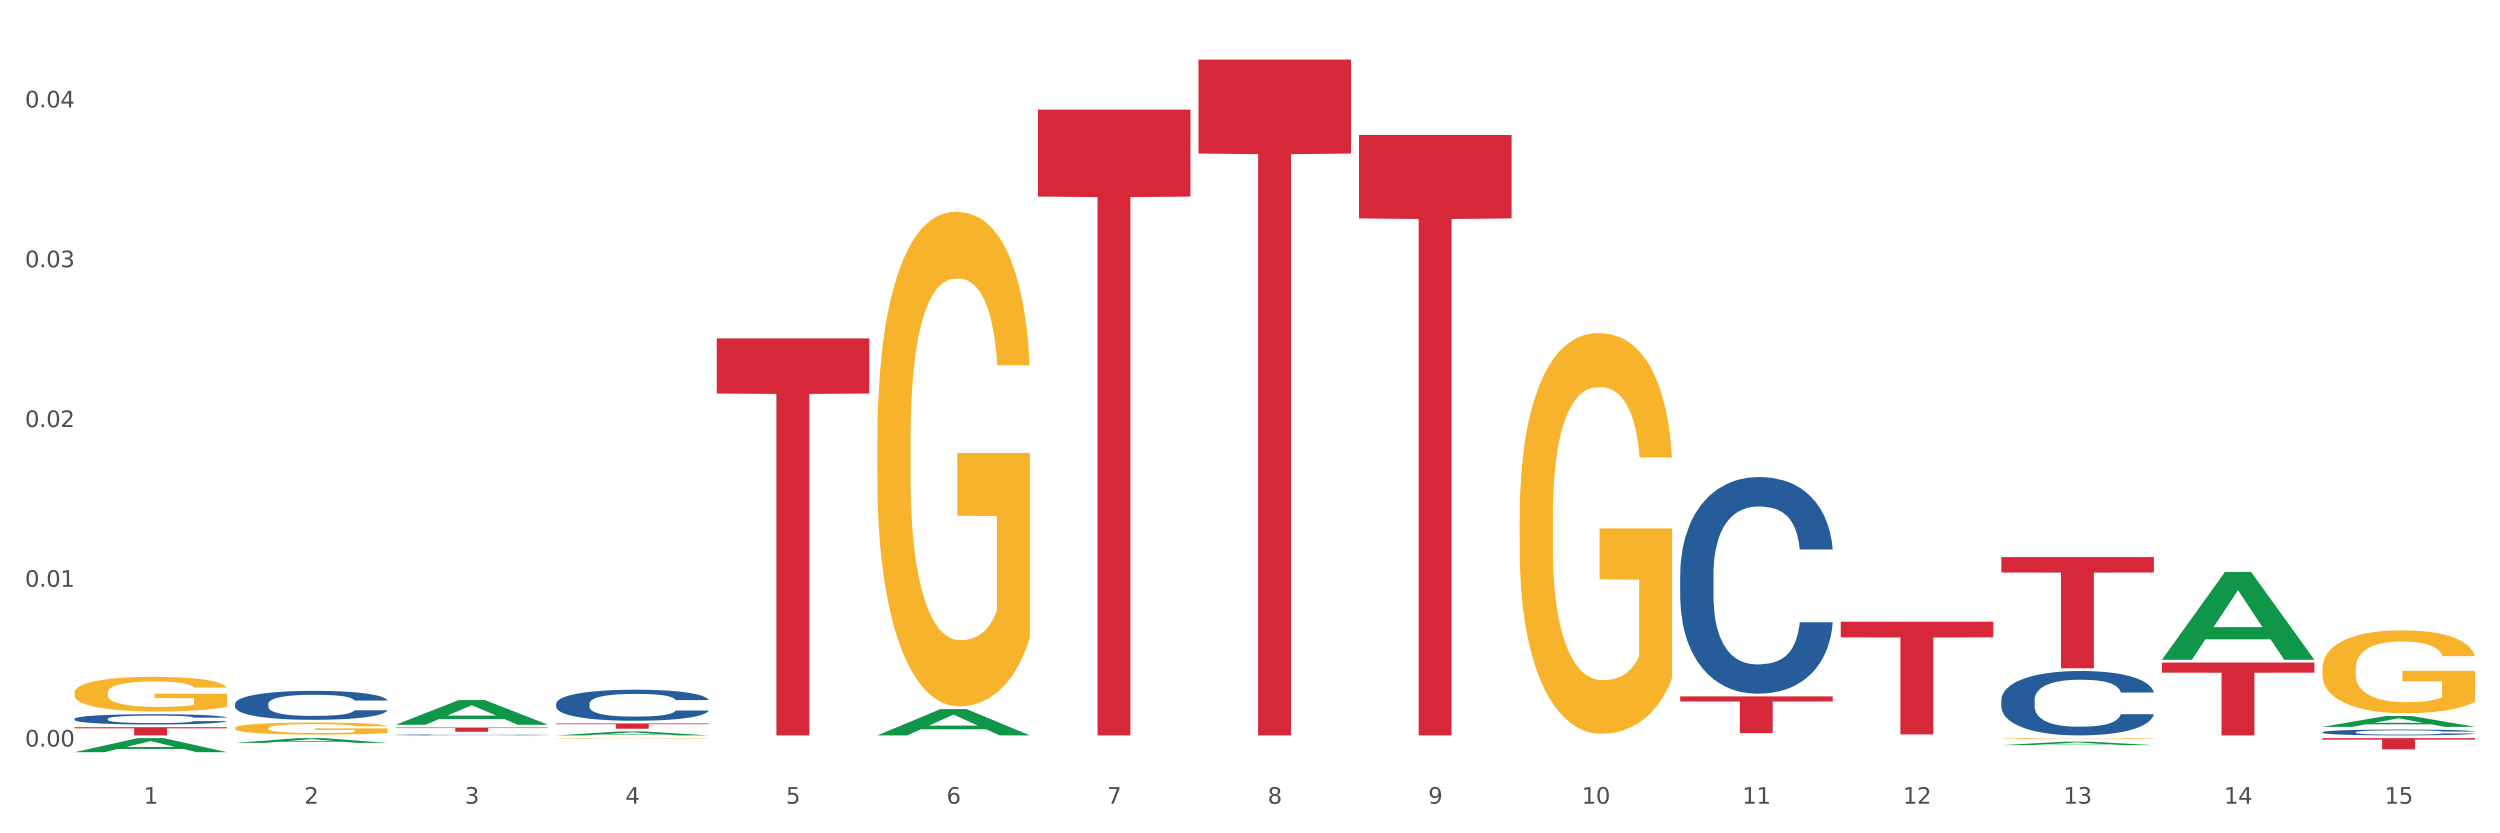 <?xml version="1.0" encoding="utf-8" standalone="no"?>
<!DOCTYPE svg PUBLIC "-//W3C//DTD SVG 1.1//EN"
  "http://www.w3.org/Graphics/SVG/1.1/DTD/svg11.dtd">
<svg xmlns:xlink="http://www.w3.org/1999/xlink" width="1080pt" height="360pt" viewBox="0 0 1080 360" xmlns="http://www.w3.org/2000/svg" version="1.1">
 <rect x="0" y="0" width="1080" height="360" fill="#333333" stroke="none"/>
 <defs>
  <style type="text/css">*{stroke-linejoin: round; stroke-linecap: butt}</style>
 </defs>
 <g id="figure_1">
  <g id="patch_1">
   <path d="M 0 360 
L 1080 360 
L 1080 0 
L 0 0 
z
" style="fill: #ffffff; stroke: #ffffff; stroke-linejoin: miter"/>
  </g>
  <g id="axes_1">
   <g id="matplotlib.axis_1">
    <g id="xtick_1">
     <g id="text_1">
      <!-- 1 -->
      <g style="fill: #4d4d4d" transform="translate(62.07 347.204) scale(0.096 -0.096)">
       <defs>
        <path id="DejaVuSans-31" d="M 794 531 
L 1825 531 
L 1825 4091 
L 703 3866 
L 703 4441 
L 1819 4666 
L 2450 4666 
L 2450 531 
L 3481 531 
L 3481 0 
L 794 0 
L 794 531 
z
" transform="scale(0.016)"/>
       </defs>
       <use xlink:href="#DejaVuSans-31"/>
      </g>
     </g>
    </g>
    <g id="xtick_2">
     <g id="text_2">
      <!-- 2 -->
      <g style="fill: #4d4d4d" transform="translate(131.436 347.204) scale(0.096 -0.096)">
       <defs>
        <path id="DejaVuSans-32" d="M 1228 531 
L 3431 531 
L 3431 0 
L 469 0 
L 469 531 
Q 828 903 1448 1529 
Q 2069 2156 2228 2338 
Q 2531 2678 2651 2914 
Q 2772 3150 2772 3378 
Q 2772 3750 2511 3984 
Q 2250 4219 1831 4219 
Q 1534 4219 1204 4116 
Q 875 4013 500 3803 
L 500 4441 
Q 881 4594 1212 4672 
Q 1544 4750 1819 4750 
Q 2544 4750 2975 4387 
Q 3406 4025 3406 3419 
Q 3406 3131 3298 2873 
Q 3191 2616 2906 2266 
Q 2828 2175 2409 1742 
Q 1991 1309 1228 531 
z
" transform="scale(0.016)"/>
       </defs>
       <use xlink:href="#DejaVuSans-32"/>
      </g>
     </g>
    </g>
    <g id="xtick_3">
     <g id="text_3">
      <!-- 3 -->
      <g style="fill: #4d4d4d" transform="translate(200.802 347.204) scale(0.096 -0.096)">
       <defs>
        <path id="DejaVuSans-33" d="M 2597 2516 
Q 3050 2419 3304 2112 
Q 3559 1806 3559 1356 
Q 3559 666 3084 287 
Q 2609 -91 1734 -91 
Q 1441 -91 1130 -33 
Q 819 25 488 141 
L 488 750 
Q 750 597 1062 519 
Q 1375 441 1716 441 
Q 2309 441 2620 675 
Q 2931 909 2931 1356 
Q 2931 1769 2642 2001 
Q 2353 2234 1838 2234 
L 1294 2234 
L 1294 2753 
L 1863 2753 
Q 2328 2753 2575 2939 
Q 2822 3125 2822 3475 
Q 2822 3834 2567 4026 
Q 2313 4219 1838 4219 
Q 1578 4219 1281 4162 
Q 984 4106 628 3988 
L 628 4550 
Q 988 4650 1302 4700 
Q 1616 4750 1894 4750 
Q 2613 4750 3031 4423 
Q 3450 4097 3450 3541 
Q 3450 3153 3228 2886 
Q 3006 2619 2597 2516 
z
" transform="scale(0.016)"/>
       </defs>
       <use xlink:href="#DejaVuSans-33"/>
      </g>
     </g>
    </g>
    <g id="xtick_4">
     <g id="text_4">
      <!-- 4 -->
      <g style="fill: #4d4d4d" transform="translate(270.169 347.204) scale(0.096 -0.096)">
       <defs>
        <path id="DejaVuSans-34" d="M 2419 4116 
L 825 1625 
L 2419 1625 
L 2419 4116 
z
M 2253 4666 
L 3047 4666 
L 3047 1625 
L 3713 1625 
L 3713 1100 
L 3047 1100 
L 3047 0 
L 2419 0 
L 2419 1100 
L 313 1100 
L 313 1709 
L 2253 4666 
z
" transform="scale(0.016)"/>
       </defs>
       <use xlink:href="#DejaVuSans-34"/>
      </g>
     </g>
    </g>
    <g id="xtick_5">
     <g id="text_5">
      <!-- 5 -->
      <g style="fill: #4d4d4d" transform="translate(339.535 347.204) scale(0.096 -0.096)">
       <defs>
        <path id="DejaVuSans-35" d="M 691 4666 
L 3169 4666 
L 3169 4134 
L 1269 4134 
L 1269 2991 
Q 1406 3038 1543 3061 
Q 1681 3084 1819 3084 
Q 2600 3084 3056 2656 
Q 3513 2228 3513 1497 
Q 3513 744 3044 326 
Q 2575 -91 1722 -91 
Q 1428 -91 1123 -41 
Q 819 9 494 109 
L 494 744 
Q 775 591 1075 516 
Q 1375 441 1709 441 
Q 2250 441 2565 725 
Q 2881 1009 2881 1497 
Q 2881 1984 2565 2268 
Q 2250 2553 1709 2553 
Q 1456 2553 1204 2497 
Q 953 2441 691 2322 
L 691 4666 
z
" transform="scale(0.016)"/>
       </defs>
       <use xlink:href="#DejaVuSans-35"/>
      </g>
     </g>
    </g>
    <g id="xtick_6">
     <g id="text_6">
      <!-- 6 -->
      <g style="fill: #4d4d4d" transform="translate(408.901 347.204) scale(0.096 -0.096)">
       <defs>
        <path id="DejaVuSans-36" d="M 2113 2584 
Q 1688 2584 1439 2293 
Q 1191 2003 1191 1497 
Q 1191 994 1439 701 
Q 1688 409 2113 409 
Q 2538 409 2786 701 
Q 3034 994 3034 1497 
Q 3034 2003 2786 2293 
Q 2538 2584 2113 2584 
z
M 3366 4563 
L 3366 3988 
Q 3128 4100 2886 4159 
Q 2644 4219 2406 4219 
Q 1781 4219 1451 3797 
Q 1122 3375 1075 2522 
Q 1259 2794 1537 2939 
Q 1816 3084 2150 3084 
Q 2853 3084 3261 2657 
Q 3669 2231 3669 1497 
Q 3669 778 3244 343 
Q 2819 -91 2113 -91 
Q 1303 -91 875 529 
Q 447 1150 447 2328 
Q 447 3434 972 4092 
Q 1497 4750 2381 4750 
Q 2619 4750 2861 4703 
Q 3103 4656 3366 4563 
z
" transform="scale(0.016)"/>
       </defs>
       <use xlink:href="#DejaVuSans-36"/>
      </g>
     </g>
    </g>
    <g id="xtick_7">
     <g id="text_7">
      <!-- 7 -->
      <g style="fill: #4d4d4d" transform="translate(478.267 347.204) scale(0.096 -0.096)">
       <defs>
        <path id="DejaVuSans-37" d="M 525 4666 
L 3525 4666 
L 3525 4397 
L 1831 0 
L 1172 0 
L 2766 4134 
L 525 4134 
L 525 4666 
z
" transform="scale(0.016)"/>
       </defs>
       <use xlink:href="#DejaVuSans-37"/>
      </g>
     </g>
    </g>
    <g id="xtick_8">
     <g id="text_8">
      <!-- 8 -->
      <g style="fill: #4d4d4d" transform="translate(547.634 347.204) scale(0.096 -0.096)">
       <defs>
        <path id="DejaVuSans-38" d="M 2034 2216 
Q 1584 2216 1326 1975 
Q 1069 1734 1069 1313 
Q 1069 891 1326 650 
Q 1584 409 2034 409 
Q 2484 409 2743 651 
Q 3003 894 3003 1313 
Q 3003 1734 2745 1975 
Q 2488 2216 2034 2216 
z
M 1403 2484 
Q 997 2584 770 2862 
Q 544 3141 544 3541 
Q 544 4100 942 4425 
Q 1341 4750 2034 4750 
Q 2731 4750 3128 4425 
Q 3525 4100 3525 3541 
Q 3525 3141 3298 2862 
Q 3072 2584 2669 2484 
Q 3125 2378 3379 2068 
Q 3634 1759 3634 1313 
Q 3634 634 3220 271 
Q 2806 -91 2034 -91 
Q 1263 -91 848 271 
Q 434 634 434 1313 
Q 434 1759 690 2068 
Q 947 2378 1403 2484 
z
M 1172 3481 
Q 1172 3119 1398 2916 
Q 1625 2713 2034 2713 
Q 2441 2713 2670 2916 
Q 2900 3119 2900 3481 
Q 2900 3844 2670 4047 
Q 2441 4250 2034 4250 
Q 1625 4250 1398 4047 
Q 1172 3844 1172 3481 
z
" transform="scale(0.016)"/>
       </defs>
       <use xlink:href="#DejaVuSans-38"/>
      </g>
     </g>
    </g>
    <g id="xtick_9">
     <g id="text_9">
      <!-- 9 -->
      <g style="fill: #4d4d4d" transform="translate(617 347.204) scale(0.096 -0.096)">
       <defs>
        <path id="DejaVuSans-39" d="M 703 97 
L 703 672 
Q 941 559 1184 500 
Q 1428 441 1663 441 
Q 2288 441 2617 861 
Q 2947 1281 2994 2138 
Q 2813 1869 2534 1725 
Q 2256 1581 1919 1581 
Q 1219 1581 811 2004 
Q 403 2428 403 3163 
Q 403 3881 828 4315 
Q 1253 4750 1959 4750 
Q 2769 4750 3195 4129 
Q 3622 3509 3622 2328 
Q 3622 1225 3098 567 
Q 2575 -91 1691 -91 
Q 1453 -91 1209 -44 
Q 966 3 703 97 
z
M 1959 2075 
Q 2384 2075 2632 2365 
Q 2881 2656 2881 3163 
Q 2881 3666 2632 3958 
Q 2384 4250 1959 4250 
Q 1534 4250 1286 3958 
Q 1038 3666 1038 3163 
Q 1038 2656 1286 2365 
Q 1534 2075 1959 2075 
z
" transform="scale(0.016)"/>
       </defs>
       <use xlink:href="#DejaVuSans-39"/>
      </g>
     </g>
    </g>
    <g id="xtick_10">
     <g id="text_10">
      <!-- 10 -->
      <g style="fill: #4d4d4d" transform="translate(683.312 347.204) scale(0.096 -0.096)">
       <defs>
        <path id="DejaVuSans-30" d="M 2034 4250 
Q 1547 4250 1301 3770 
Q 1056 3291 1056 2328 
Q 1056 1369 1301 889 
Q 1547 409 2034 409 
Q 2525 409 2770 889 
Q 3016 1369 3016 2328 
Q 3016 3291 2770 3770 
Q 2525 4250 2034 4250 
z
M 2034 4750 
Q 2819 4750 3233 4129 
Q 3647 3509 3647 2328 
Q 3647 1150 3233 529 
Q 2819 -91 2034 -91 
Q 1250 -91 836 529 
Q 422 1150 422 2328 
Q 422 3509 836 4129 
Q 1250 4750 2034 4750 
z
" transform="scale(0.016)"/>
       </defs>
       <use xlink:href="#DejaVuSans-31"/>
       <use xlink:href="#DejaVuSans-30" transform="translate(63.623 0)"/>
      </g>
     </g>
    </g>
    <g id="xtick_11">
     <g id="text_11">
      <!-- 11 -->
      <g style="fill: #4d4d4d" transform="translate(752.678 347.204) scale(0.096 -0.096)">
       <use xlink:href="#DejaVuSans-31"/>
       <use xlink:href="#DejaVuSans-31" transform="translate(63.623 0)"/>
      </g>
     </g>
    </g>
    <g id="xtick_12">
     <g id="text_12">
      <!-- 12 -->
      <g style="fill: #4d4d4d" transform="translate(822.044 347.204) scale(0.096 -0.096)">
       <use xlink:href="#DejaVuSans-31"/>
       <use xlink:href="#DejaVuSans-32" transform="translate(63.623 0)"/>
      </g>
     </g>
    </g>
    <g id="xtick_13">
     <g id="text_13">
      <!-- 13 -->
      <g style="fill: #4d4d4d" transform="translate(891.411 347.204) scale(0.096 -0.096)">
       <use xlink:href="#DejaVuSans-31"/>
       <use xlink:href="#DejaVuSans-33" transform="translate(63.623 0)"/>
      </g>
     </g>
    </g>
    <g id="xtick_14">
     <g id="text_14">
      <!-- 14 -->
      <g style="fill: #4d4d4d" transform="translate(960.777 347.204) scale(0.096 -0.096)">
       <use xlink:href="#DejaVuSans-31"/>
       <use xlink:href="#DejaVuSans-34" transform="translate(63.623 0)"/>
      </g>
     </g>
    </g>
    <g id="xtick_15">
     <g id="text_15">
      <!-- 15 -->
      <g style="fill: #4d4d4d" transform="translate(1030.143 347.204) scale(0.096 -0.096)">
       <use xlink:href="#DejaVuSans-31"/>
       <use xlink:href="#DejaVuSans-35" transform="translate(63.623 0)"/>
      </g>
     </g>
    </g>
    <g id="xtick_16"/>
    <g id="xtick_17"/>
    <g id="xtick_18"/>
    <g id="xtick_19"/>
    <g id="xtick_20"/>
    <g id="xtick_21"/>
    <g id="xtick_22"/>
    <g id="xtick_23"/>
    <g id="xtick_24"/>
    <g id="xtick_25"/>
    <g id="xtick_26"/>
    <g id="xtick_27"/>
    <g id="xtick_28"/>
    <g id="xtick_29"/>
   </g>
   <g id="matplotlib.axis_2">
    <g id="ytick_1">
     <g id="text_16">
      <!-- 0.00 -->
      <g style="fill: #4d4d4d" transform="translate(10.8 322.514) scale(0.096 -0.096)">
       <defs>
        <path id="DejaVuSans-2e" d="M 684 794 
L 1344 794 
L 1344 0 
L 684 0 
L 684 794 
z
" transform="scale(0.016)"/>
       </defs>
       <use xlink:href="#DejaVuSans-30"/>
       <use xlink:href="#DejaVuSans-2e" transform="translate(63.623 0)"/>
       <use xlink:href="#DejaVuSans-30" transform="translate(95.41 0)"/>
       <use xlink:href="#DejaVuSans-30" transform="translate(159.033 0)"/>
      </g>
     </g>
    </g>
    <g id="ytick_2">
     <g id="text_17">
      <!-- 0.01 -->
      <g style="fill: #4d4d4d" transform="translate(10.8 253.493) scale(0.096 -0.096)">
       <use xlink:href="#DejaVuSans-30"/>
       <use xlink:href="#DejaVuSans-2e" transform="translate(63.623 0)"/>
       <use xlink:href="#DejaVuSans-30" transform="translate(95.41 0)"/>
       <use xlink:href="#DejaVuSans-31" transform="translate(159.033 0)"/>
      </g>
     </g>
    </g>
    <g id="ytick_3">
     <g id="text_18">
      <!-- 0.02 -->
      <g style="fill: #4d4d4d" transform="translate(10.8 184.473) scale(0.096 -0.096)">
       <use xlink:href="#DejaVuSans-30"/>
       <use xlink:href="#DejaVuSans-2e" transform="translate(63.623 0)"/>
       <use xlink:href="#DejaVuSans-30" transform="translate(95.41 0)"/>
       <use xlink:href="#DejaVuSans-32" transform="translate(159.033 0)"/>
      </g>
     </g>
    </g>
    <g id="ytick_4">
     <g id="text_19">
      <!-- 0.03 -->
      <g style="fill: #4d4d4d" transform="translate(10.8 115.453) scale(0.096 -0.096)">
       <use xlink:href="#DejaVuSans-30"/>
       <use xlink:href="#DejaVuSans-2e" transform="translate(63.623 0)"/>
       <use xlink:href="#DejaVuSans-30" transform="translate(95.41 0)"/>
       <use xlink:href="#DejaVuSans-33" transform="translate(159.033 0)"/>
      </g>
     </g>
    </g>
    <g id="ytick_5">
     <g id="text_20">
      <!-- 0.04 -->
      <g style="fill: #4d4d4d" transform="translate(10.8 46.432) scale(0.096 -0.096)">
       <use xlink:href="#DejaVuSans-30"/>
       <use xlink:href="#DejaVuSans-2e" transform="translate(63.623 0)"/>
       <use xlink:href="#DejaVuSans-30" transform="translate(95.41 0)"/>
       <use xlink:href="#DejaVuSans-34" transform="translate(159.033 0)"/>
      </g>
     </g>
    </g>
    <g id="ytick_6"/>
    <g id="ytick_7"/>
    <g id="ytick_8"/>
    <g id="ytick_9"/>
   </g>
   <g id="PolyCollection_1">
    <path d="M 32.175 324.938 
L 32.243 324.932 
L 59.417 318.872 
L 70.695 318.867 
L 98.073 324.95 
L 85.029 324.95 
L 79.119 323.533 
L 51.061 323.533 
L 50.857 323.556 
L 45.151 324.95 
L 32.175 324.95 
L 32.175 324.938 
L 54.594 322.688 
L 75.586 322.682 
L 65.192 320.163 
L 65.056 320.152 
L 64.92 320.169 
L 54.526 322.682 
L 54.594 322.688 
L 32.175 324.938 
z
" clip-path="url(#p9551913b73)" style="fill: #109648"/>
    <path d="M 309.64 146.175 
L 375.538 146.175 
L 375.538 170.011 
L 349.616 170.172 
L 349.616 317.694 
L 335.406 317.694 
L 335.406 170.172 
L 309.64 170.011 
L 309.64 146.336 
L 309.64 146.175 
z
" clip-path="url(#p9551913b73)" style="fill: #d62839"/>
    <path d="M 240.274 312.545 
L 306.172 312.545 
L 306.172 312.862 
L 280.25 312.864 
L 280.25 314.826 
L 266.039 314.826 
L 266.039 312.864 
L 240.274 312.862 
L 240.274 312.547 
L 240.274 312.545 
z
" clip-path="url(#p9551913b73)" style="fill: #d62839"/>
    <path d="M 517.739 25.759 
L 583.636 25.759 
L 583.636 66.329 
L 557.715 66.603 
L 557.715 317.694 
L 543.504 317.694 
L 543.504 66.603 
L 517.739 66.329 
L 517.739 26.034 
L 517.739 25.759 
z
" clip-path="url(#p9551913b73)" style="fill: #d62839"/>
    <path d="M 587.105 58.314 
L 653.003 58.314 
L 653.003 94.357 
L 627.081 94.6 
L 627.081 317.678 
L 612.871 317.678 
L 612.871 94.6 
L 587.105 94.357 
L 587.105 58.557 
L 587.105 58.314 
z
" clip-path="url(#p9551913b73)" style="fill: #d62839"/>
    <path d="M 725.837 300.84 
L 791.735 300.84 
L 791.735 303.044 
L 765.813 303.059 
L 765.813 316.7 
L 751.603 316.7 
L 751.603 303.059 
L 725.837 303.044 
L 725.837 300.855 
L 725.837 300.84 
z
" clip-path="url(#p9551913b73)" style="fill: #d62839"/>
    <path d="M 1003.302 318.867 
L 1069.2 318.867 
L 1069.2 319.541 
L 1043.278 319.545 
L 1043.278 323.718 
L 1029.068 323.718 
L 1029.068 319.545 
L 1003.302 319.541 
L 1003.302 318.871 
L 1003.302 318.867 
z
" clip-path="url(#p9551913b73)" style="fill: #d62839"/>
    <path d="M 933.936 286.21 
L 999.834 286.21 
L 999.834 290.585 
L 973.912 290.615 
L 973.912 317.694 
L 959.702 317.694 
L 959.702 290.615 
L 933.936 290.585 
L 933.936 286.239 
L 933.936 286.21 
z
" clip-path="url(#p9551913b73)" style="fill: #d62839"/>
    <path d="M 864.57 240.64 
L 930.468 240.64 
L 930.468 247.318 
L 904.546 247.363 
L 904.546 288.693 
L 890.335 288.693 
L 890.335 247.363 
L 864.57 247.318 
L 864.57 240.685 
L 864.57 240.64 
z
" clip-path="url(#p9551913b73)" style="fill: #d62839"/>
    <path d="M 170.907 314.28 
L 236.805 314.28 
L 236.805 314.536 
L 210.883 314.538 
L 210.883 316.12 
L 196.673 316.12 
L 196.673 314.538 
L 170.907 314.536 
L 170.907 314.282 
L 170.907 314.28 
z
" clip-path="url(#p9551913b73)" style="fill: #d62839"/>
    <path d="M 448.372 47.342 
L 514.27 47.342 
L 514.27 84.912 
L 488.348 85.166 
L 488.348 317.694 
L 474.138 317.694 
L 474.138 85.166 
L 448.372 84.912 
L 448.372 47.596 
L 448.372 47.342 
z
" clip-path="url(#p9551913b73)" style="fill: #d62839"/>
    <path d="M 864.57 302.369 
L 864.648 302.344 
L 864.648 301.632 
L 864.881 300.666 
L 865.738 298.887 
L 866.829 297.54 
L 868.698 295.965 
L 869.711 295.304 
L 871.035 294.567 
L 873.761 293.372 
L 876.877 292.356 
L 879.058 291.797 
L 880.694 291.441 
L 884.355 290.806 
L 886.458 290.526 
L 888.639 290.297 
L 890.508 290.145 
L 893.624 289.967 
L 896.117 289.891 
L 898.999 289.865 
L 901.413 289.891 
L 904.607 289.992 
L 909.281 290.297 
L 911.072 290.475 
L 913.487 290.78 
L 915.979 291.187 
L 918.005 291.593 
L 920.341 292.178 
L 922.756 292.94 
L 925.093 293.906 
L 926.729 294.796 
L 928.053 295.736 
L 929.221 296.88 
L 930.078 298.125 
L 930.468 299.167 
L 916.213 299.167 
L 915.824 298.227 
L 915.045 297.21 
L 914.266 296.524 
L 913.409 295.965 
L 912.085 295.329 
L 910.916 294.923 
L 908.969 294.44 
L 907.177 294.135 
L 905.697 293.957 
L 903.906 293.804 
L 900.089 293.652 
L 897.363 293.652 
L 895.649 293.703 
L 893.546 293.83 
L 891.754 294.008 
L 889.651 294.313 
L 888.016 294.643 
L 886.38 295.075 
L 885.445 295.38 
L 884.043 295.939 
L 883.108 296.397 
L 881.862 297.185 
L 881.161 297.744 
L 879.915 299.192 
L 879.369 300.26 
L 879.136 300.997 
L 878.98 301.81 
L 878.98 305.775 
L 879.447 307.554 
L 879.837 308.316 
L 880.46 309.18 
L 881.628 310.299 
L 883.342 311.391 
L 885.134 312.179 
L 886.614 312.662 
L 888.016 313.018 
L 889.418 313.297 
L 891.131 313.552 
L 892.533 313.704 
L 894.637 313.857 
L 897.129 313.933 
L 899.076 313.933 
L 903.049 313.806 
L 904.841 313.679 
L 906.554 313.501 
L 908.424 313.221 
L 909.904 312.916 
L 910.76 312.688 
L 912.163 312.205 
L 913.253 311.696 
L 914.188 311.112 
L 914.811 310.604 
L 915.512 309.841 
L 916.057 308.977 
L 916.213 308.52 
L 930.468 308.52 
L 930.156 309.434 
L 929.611 310.324 
L 928.52 311.518 
L 927.663 312.205 
L 926.339 313.043 
L 924.937 313.755 
L 922.99 314.543 
L 921.198 315.127 
L 919.329 315.636 
L 917.304 316.093 
L 913.643 316.728 
L 912.318 316.906 
L 909.514 317.211 
L 907.333 317.389 
L 904.14 317.567 
L 900.868 317.669 
L 897.441 317.694 
L 894.403 317.643 
L 891.053 317.491 
L 888.95 317.338 
L 886.614 317.11 
L 883.887 316.754 
L 881.317 316.322 
L 878.902 315.814 
L 876.643 315.229 
L 874.54 314.568 
L 871.814 313.475 
L 869.789 312.408 
L 868.309 311.417 
L 867.296 310.578 
L 866.283 309.511 
L 865.738 308.774 
L 864.881 306.995 
L 864.57 305.343 
L 864.57 302.369 
z
" clip-path="url(#p9551913b73)" style="fill: #255c99"/>
    <path d="M 240.274 303.983 
L 240.352 303.971 
L 240.352 303.628 
L 240.585 303.162 
L 241.442 302.305 
L 242.533 301.655 
L 244.402 300.895 
L 245.415 300.577 
L 246.739 300.221 
L 249.465 299.645 
L 252.581 299.155 
L 254.762 298.886 
L 256.398 298.714 
L 260.059 298.408 
L 262.162 298.273 
L 264.343 298.163 
L 266.212 298.089 
L 269.328 298.003 
L 271.821 297.967 
L 274.703 297.954 
L 277.117 297.967 
L 280.311 298.016 
L 284.985 298.163 
L 286.776 298.248 
L 289.191 298.395 
L 291.683 298.592 
L 293.709 298.788 
L 296.045 299.069 
L 298.46 299.437 
L 300.797 299.903 
L 302.433 300.332 
L 303.757 300.785 
L 304.925 301.337 
L 305.782 301.937 
L 306.172 302.439 
L 291.917 302.439 
L 291.528 301.986 
L 290.749 301.496 
L 289.97 301.165 
L 289.113 300.895 
L 287.789 300.589 
L 286.62 300.393 
L 284.673 300.16 
L 282.881 300.013 
L 281.401 299.927 
L 279.61 299.854 
L 275.793 299.78 
L 273.067 299.78 
L 271.353 299.805 
L 269.25 299.866 
L 267.458 299.952 
L 265.355 300.099 
L 263.72 300.258 
L 262.084 300.466 
L 261.149 300.614 
L 259.747 300.883 
L 258.812 301.104 
L 257.566 301.484 
L 256.865 301.753 
L 255.619 302.452 
L 255.073 302.966 
L 254.84 303.322 
L 254.684 303.714 
L 254.684 305.626 
L 255.151 306.483 
L 255.541 306.851 
L 256.164 307.268 
L 257.332 307.807 
L 259.046 308.334 
L 260.838 308.714 
L 262.318 308.947 
L 263.72 309.118 
L 265.122 309.253 
L 266.835 309.375 
L 268.237 309.449 
L 270.341 309.522 
L 272.833 309.559 
L 274.78 309.559 
L 278.753 309.498 
L 280.545 309.437 
L 282.258 309.351 
L 284.128 309.216 
L 285.608 309.069 
L 286.465 308.959 
L 287.867 308.726 
L 288.957 308.481 
L 289.892 308.199 
L 290.515 307.954 
L 291.216 307.586 
L 291.761 307.17 
L 291.917 306.949 
L 306.172 306.949 
L 305.86 307.39 
L 305.315 307.819 
L 304.224 308.395 
L 303.367 308.726 
L 302.043 309.13 
L 300.641 309.473 
L 298.694 309.853 
L 296.902 310.135 
L 295.033 310.38 
L 293.008 310.601 
L 289.347 310.907 
L 288.022 310.993 
L 285.218 311.14 
L 283.037 311.226 
L 279.844 311.312 
L 276.572 311.361 
L 273.145 311.373 
L 270.107 311.348 
L 266.757 311.275 
L 264.654 311.201 
L 262.318 311.091 
L 259.591 310.919 
L 257.021 310.711 
L 254.606 310.466 
L 252.347 310.184 
L 250.244 309.866 
L 247.518 309.339 
L 245.493 308.824 
L 244.013 308.346 
L 243 307.942 
L 241.987 307.427 
L 241.442 307.072 
L 240.585 306.214 
L 240.274 305.417 
L 240.274 303.983 
z
" clip-path="url(#p9551913b73)" style="fill: #255c99"/>
    <path d="M 379.006 190.201 
L 379.084 190.006 
L 379.084 182.98 
L 379.24 176.93 
L 380.018 162.294 
L 381.185 150.194 
L 382.04 143.753 
L 382.896 138.484 
L 383.908 133.215 
L 385.152 127.75 
L 387.409 119.749 
L 388.809 115.651 
L 390.521 111.357 
L 393.633 105.112 
L 395.889 101.599 
L 398.223 98.672 
L 402.035 95.159 
L 404.525 93.598 
L 407.17 92.427 
L 410.36 91.646 
L 412.772 91.451 
L 418.062 92.036 
L 422.575 93.793 
L 424.753 95.159 
L 427.554 97.501 
L 429.032 99.062 
L 431.444 102.185 
L 433.934 106.283 
L 435.646 109.796 
L 438.213 116.431 
L 440.158 123.067 
L 441.948 131.263 
L 442.881 136.923 
L 443.581 142.192 
L 444.204 148.242 
L 444.826 157.805 
L 430.822 157.805 
L 430.277 150.974 
L 429.422 144.534 
L 428.177 138.289 
L 427.087 134.386 
L 425.22 129.507 
L 423.509 126.384 
L 421.719 124.042 
L 419.541 122.091 
L 417.829 121.115 
L 415.417 120.334 
L 410.671 120.53 
L 407.481 122.091 
L 405.303 124.042 
L 403.903 125.799 
L 402.658 127.75 
L 401.257 130.483 
L 399.624 134.581 
L 398.456 138.289 
L 397.289 142.973 
L 396.356 147.657 
L 395.5 153.121 
L 394.8 158.976 
L 394.255 165.026 
L 393.788 172.442 
L 393.399 184.737 
L 393.399 211.474 
L 393.555 217.524 
L 393.944 225.525 
L 394.411 231.575 
L 395.189 238.796 
L 395.889 243.675 
L 397.212 250.701 
L 398.69 256.555 
L 399.857 260.263 
L 401.024 263.386 
L 403.047 267.679 
L 405.303 271.192 
L 407.248 273.339 
L 409.893 275.291 
L 411.683 276.071 
L 413.239 276.462 
L 417.051 276.462 
L 419.774 275.876 
L 422.808 274.51 
L 425.142 272.753 
L 427.087 270.607 
L 429.266 267.094 
L 430.666 263.776 
L 430.666 222.988 
L 413.55 222.793 
L 413.55 195.666 
L 444.904 195.666 
L 444.904 275.291 
L 443.581 279.389 
L 442.103 283.097 
L 440.547 286.415 
L 438.213 290.513 
L 435.412 294.416 
L 432.923 297.148 
L 430.277 299.49 
L 427.165 301.637 
L 423.12 303.589 
L 420.63 304.369 
L 417.518 304.955 
L 413.861 305.15 
L 410.671 304.76 
L 407.559 303.784 
L 404.292 302.027 
L 401.102 299.49 
L 398.69 296.953 
L 396.278 293.831 
L 393.711 289.732 
L 391.688 285.829 
L 390.132 282.316 
L 388.42 277.828 
L 386.553 271.973 
L 385.152 266.704 
L 383.908 261.239 
L 382.585 254.213 
L 381.651 248.163 
L 380.718 240.552 
L 380.173 234.893 
L 379.551 226.11 
L 379.084 213.815 
L 379.006 190.201 
z
" clip-path="url(#p9551913b73)" style="fill: #f7b32b"/>
    <path d="M 240.274 318.999 
L 240.351 318.999 
L 240.351 318.99 
L 240.507 318.981 
L 241.285 318.962 
L 242.452 318.946 
L 243.308 318.937 
L 244.164 318.93 
L 245.175 318.923 
L 246.42 318.915 
L 248.676 318.905 
L 250.077 318.899 
L 251.788 318.893 
L 254.9 318.885 
L 257.157 318.88 
L 259.491 318.876 
L 263.303 318.872 
L 265.793 318.869 
L 268.438 318.868 
L 271.628 318.867 
L 274.04 318.867 
L 279.33 318.867 
L 283.843 318.87 
L 286.021 318.872 
L 288.822 318.875 
L 290.3 318.877 
L 292.712 318.881 
L 295.202 318.887 
L 296.913 318.891 
L 299.481 318.9 
L 301.426 318.909 
L 303.215 318.92 
L 304.149 318.928 
L 304.849 318.935 
L 305.471 318.943 
L 306.094 318.956 
L 292.089 318.956 
L 291.545 318.947 
L 290.689 318.938 
L 289.444 318.93 
L 288.355 318.924 
L 286.488 318.918 
L 284.776 318.914 
L 282.987 318.91 
L 280.808 318.908 
L 279.097 318.906 
L 276.685 318.905 
L 271.939 318.906 
L 268.749 318.908 
L 266.571 318.91 
L 265.17 318.913 
L 263.925 318.915 
L 262.525 318.919 
L 260.891 318.925 
L 259.724 318.93 
L 258.557 318.936 
L 257.623 318.942 
L 256.768 318.949 
L 256.067 318.957 
L 255.523 318.965 
L 255.056 318.975 
L 254.667 318.992 
L 254.667 319.028 
L 254.823 319.036 
L 255.212 319.047 
L 255.678 319.055 
L 256.456 319.065 
L 257.157 319.071 
L 258.479 319.081 
L 259.957 319.088 
L 261.124 319.093 
L 262.291 319.098 
L 264.314 319.103 
L 266.571 319.108 
L 268.516 319.111 
L 271.161 319.114 
L 272.95 319.115 
L 274.506 319.115 
L 278.319 319.115 
L 281.042 319.114 
L 284.076 319.113 
L 286.41 319.11 
L 288.355 319.107 
L 290.533 319.103 
L 291.934 319.098 
L 291.934 319.043 
L 274.818 319.043 
L 274.818 319.007 
L 306.172 319.007 
L 306.172 319.114 
L 304.849 319.119 
L 303.371 319.124 
L 301.815 319.129 
L 299.481 319.134 
L 296.68 319.139 
L 294.19 319.143 
L 291.545 319.146 
L 288.433 319.149 
L 284.387 319.152 
L 281.897 319.153 
L 278.785 319.153 
L 275.129 319.154 
L 271.939 319.153 
L 268.827 319.152 
L 265.559 319.15 
L 262.369 319.146 
L 259.957 319.143 
L 257.546 319.139 
L 254.978 319.133 
L 252.955 319.128 
L 251.399 319.123 
L 249.688 319.117 
L 247.82 319.109 
L 246.42 319.102 
L 245.175 319.095 
L 243.853 319.085 
L 242.919 319.077 
L 241.985 319.067 
L 241.441 319.059 
L 240.818 319.048 
L 240.351 319.031 
L 240.274 318.999 
z
" clip-path="url(#p9551913b73)" style="fill: #f7b32b"/>
    <path d="M 170.907 318.881 
L 170.985 318.881 
L 170.985 318.88 
L 171.141 318.879 
L 171.919 318.877 
L 173.086 318.875 
L 173.942 318.874 
L 174.798 318.874 
L 175.809 318.873 
L 177.054 318.872 
L 179.31 318.871 
L 180.71 318.87 
L 182.422 318.87 
L 185.534 318.869 
L 187.79 318.868 
L 190.124 318.868 
L 193.937 318.867 
L 196.426 318.867 
L 199.072 318.867 
L 202.261 318.867 
L 204.673 318.867 
L 209.964 318.867 
L 214.476 318.867 
L 216.655 318.867 
L 219.456 318.868 
L 220.934 318.868 
L 223.346 318.868 
L 225.835 318.869 
L 227.547 318.869 
L 230.114 318.87 
L 232.059 318.871 
L 233.849 318.872 
L 234.783 318.873 
L 235.483 318.874 
L 236.105 318.875 
L 236.728 318.876 
L 222.723 318.876 
L 222.179 318.875 
L 221.323 318.874 
L 220.078 318.874 
L 218.989 318.873 
L 217.122 318.872 
L 215.41 318.872 
L 213.62 318.871 
L 211.442 318.871 
L 209.73 318.871 
L 207.319 318.871 
L 202.573 318.871 
L 199.383 318.871 
L 197.204 318.871 
L 195.804 318.872 
L 194.559 318.872 
L 193.159 318.872 
L 191.525 318.873 
L 190.358 318.874 
L 189.191 318.874 
L 188.257 318.875 
L 187.401 318.876 
L 186.701 318.877 
L 186.157 318.877 
L 185.69 318.879 
L 185.301 318.88 
L 185.301 318.884 
L 185.456 318.885 
L 185.845 318.886 
L 186.312 318.887 
L 187.09 318.888 
L 187.79 318.889 
L 189.113 318.89 
L 190.591 318.891 
L 191.758 318.891 
L 192.925 318.892 
L 194.948 318.893 
L 197.204 318.893 
L 199.149 318.893 
L 201.795 318.894 
L 203.584 318.894 
L 205.14 318.894 
L 208.952 318.894 
L 211.675 318.894 
L 214.71 318.894 
L 217.044 318.893 
L 218.989 318.893 
L 221.167 318.893 
L 222.568 318.892 
L 222.568 318.886 
L 205.451 318.886 
L 205.451 318.882 
L 236.805 318.882 
L 236.805 318.894 
L 235.483 318.894 
L 234.004 318.895 
L 232.448 318.895 
L 230.114 318.896 
L 227.314 318.897 
L 224.824 318.897 
L 222.179 318.897 
L 219.067 318.898 
L 215.021 318.898 
L 212.531 318.898 
L 209.419 318.898 
L 205.763 318.898 
L 202.573 318.898 
L 199.461 318.898 
L 196.193 318.898 
L 193.003 318.897 
L 190.591 318.897 
L 188.179 318.896 
L 185.612 318.896 
L 183.589 318.895 
L 182.033 318.895 
L 180.321 318.894 
L 178.454 318.893 
L 177.054 318.892 
L 175.809 318.892 
L 174.486 318.891 
L 173.553 318.89 
L 172.619 318.889 
L 172.074 318.888 
L 171.452 318.886 
L 170.985 318.885 
L 170.907 318.881 
z
" clip-path="url(#p9551913b73)" style="fill: #f7b32b"/>
    <path d="M 32.175 299.319 
L 32.253 299.305 
L 32.253 298.813 
L 32.408 298.389 
L 33.186 297.365 
L 34.353 296.517 
L 35.209 296.066 
L 36.065 295.697 
L 37.076 295.328 
L 38.321 294.946 
L 40.578 294.385 
L 41.978 294.098 
L 43.69 293.798 
L 46.802 293.36 
L 49.058 293.114 
L 51.392 292.909 
L 55.204 292.663 
L 57.694 292.554 
L 60.339 292.472 
L 63.529 292.417 
L 65.941 292.404 
L 71.231 292.445 
L 75.744 292.568 
L 77.922 292.663 
L 80.723 292.827 
L 82.201 292.937 
L 84.613 293.155 
L 87.103 293.442 
L 88.815 293.688 
L 91.382 294.153 
L 93.327 294.618 
L 95.116 295.192 
L 96.05 295.588 
L 96.75 295.957 
L 97.373 296.381 
L 97.995 297.05 
L 83.991 297.05 
L 83.446 296.572 
L 82.59 296.121 
L 81.346 295.684 
L 80.256 295.41 
L 78.389 295.069 
L 76.677 294.85 
L 74.888 294.686 
L 72.71 294.549 
L 70.998 294.481 
L 68.586 294.426 
L 63.84 294.44 
L 60.65 294.549 
L 58.472 294.686 
L 57.071 294.809 
L 55.827 294.946 
L 54.426 295.137 
L 52.792 295.424 
L 51.625 295.684 
L 50.458 296.012 
L 49.525 296.34 
L 48.669 296.722 
L 47.969 297.132 
L 47.424 297.556 
L 46.957 298.075 
L 46.568 298.936 
L 46.568 300.808 
L 46.724 301.232 
L 47.113 301.792 
L 47.58 302.216 
L 48.358 302.722 
L 49.058 303.063 
L 50.381 303.555 
L 51.859 303.965 
L 53.026 304.225 
L 54.193 304.444 
L 56.216 304.744 
L 58.472 304.99 
L 60.417 305.141 
L 63.062 305.277 
L 64.852 305.332 
L 66.408 305.359 
L 70.22 305.359 
L 72.943 305.318 
L 75.977 305.223 
L 78.311 305.1 
L 80.256 304.949 
L 82.435 304.703 
L 83.835 304.471 
L 83.835 301.615 
L 66.719 301.601 
L 66.719 299.701 
L 98.073 299.701 
L 98.073 305.277 
L 96.75 305.564 
L 95.272 305.824 
L 93.716 306.056 
L 91.382 306.343 
L 88.581 306.617 
L 86.091 306.808 
L 83.446 306.972 
L 80.334 307.122 
L 76.288 307.259 
L 73.799 307.314 
L 70.687 307.355 
L 67.03 307.368 
L 63.84 307.341 
L 60.728 307.273 
L 57.461 307.15 
L 54.271 306.972 
L 51.859 306.794 
L 49.447 306.576 
L 46.879 306.289 
L 44.857 306.015 
L 43.301 305.769 
L 41.589 305.455 
L 39.722 305.045 
L 38.321 304.676 
L 37.076 304.293 
L 35.754 303.801 
L 34.82 303.378 
L 33.887 302.845 
L 33.342 302.448 
L 32.72 301.833 
L 32.253 300.972 
L 32.175 299.319 
z
" clip-path="url(#p9551913b73)" style="fill: #f7b32b"/>
    <path d="M 101.541 314.543 
L 101.619 314.538 
L 101.619 314.366 
L 101.775 314.218 
L 102.553 313.86 
L 103.72 313.564 
L 104.575 313.407 
L 105.431 313.278 
L 106.443 313.149 
L 107.688 313.015 
L 109.944 312.819 
L 111.344 312.719 
L 113.056 312.614 
L 116.168 312.461 
L 118.424 312.375 
L 120.758 312.304 
L 124.57 312.218 
L 127.06 312.18 
L 129.705 312.151 
L 132.895 312.132 
L 135.307 312.127 
L 140.598 312.141 
L 145.11 312.184 
L 147.289 312.218 
L 150.089 312.275 
L 151.568 312.313 
L 153.979 312.39 
L 156.469 312.49 
L 158.181 312.576 
L 160.748 312.738 
L 162.693 312.901 
L 164.483 313.101 
L 165.416 313.24 
L 166.117 313.369 
L 166.739 313.517 
L 167.361 313.75 
L 153.357 313.75 
L 152.812 313.583 
L 151.957 313.426 
L 150.712 313.273 
L 149.623 313.178 
L 147.755 313.058 
L 146.044 312.982 
L 144.254 312.924 
L 142.076 312.877 
L 140.364 312.853 
L 137.952 312.834 
L 133.206 312.839 
L 130.017 312.877 
L 127.838 312.924 
L 126.438 312.967 
L 125.193 313.015 
L 123.792 313.082 
L 122.159 313.182 
L 120.992 313.273 
L 119.825 313.388 
L 118.891 313.502 
L 118.035 313.636 
L 117.335 313.779 
L 116.79 313.927 
L 116.324 314.109 
L 115.935 314.409 
L 115.935 315.063 
L 116.09 315.211 
L 116.479 315.407 
L 116.946 315.555 
L 117.724 315.732 
L 118.424 315.851 
L 119.747 316.023 
L 121.225 316.166 
L 122.392 316.257 
L 123.559 316.334 
L 125.582 316.439 
L 127.838 316.524 
L 129.783 316.577 
L 132.428 316.625 
L 134.218 316.644 
L 135.774 316.653 
L 139.586 316.653 
L 142.309 316.639 
L 145.343 316.606 
L 147.678 316.563 
L 149.623 316.51 
L 151.801 316.424 
L 153.201 316.343 
L 153.201 315.345 
L 136.085 315.34 
L 136.085 314.677 
L 167.439 314.677 
L 167.439 316.625 
L 166.117 316.725 
L 164.638 316.816 
L 163.082 316.897 
L 160.748 316.997 
L 157.947 317.093 
L 155.458 317.159 
L 152.812 317.217 
L 149.7 317.269 
L 145.655 317.317 
L 143.165 317.336 
L 140.053 317.35 
L 136.396 317.355 
L 133.206 317.346 
L 130.094 317.322 
L 126.827 317.279 
L 123.637 317.217 
L 121.225 317.155 
L 118.813 317.078 
L 116.246 316.978 
L 114.223 316.883 
L 112.667 316.797 
L 110.955 316.687 
L 109.088 316.544 
L 107.688 316.415 
L 106.443 316.281 
L 105.12 316.109 
L 104.186 315.961 
L 103.253 315.775 
L 102.708 315.636 
L 102.086 315.422 
L 101.619 315.121 
L 101.541 314.543 
z
" clip-path="url(#p9551913b73)" style="fill: #f7b32b"/>
    <path d="M 1003.302 288.867 
L 1003.38 288.834 
L 1003.38 287.657 
L 1003.535 286.642 
L 1004.314 284.188 
L 1005.481 282.16 
L 1006.336 281.08 
L 1007.192 280.197 
L 1008.204 279.313 
L 1009.448 278.397 
L 1011.705 277.056 
L 1013.105 276.369 
L 1014.817 275.649 
L 1017.929 274.602 
L 1020.185 274.013 
L 1022.519 273.522 
L 1026.331 272.933 
L 1028.821 272.672 
L 1031.466 272.475 
L 1034.656 272.344 
L 1037.068 272.312 
L 1042.358 272.41 
L 1046.871 272.704 
L 1049.049 272.933 
L 1051.85 273.326 
L 1053.328 273.588 
L 1055.74 274.111 
L 1058.23 274.798 
L 1059.942 275.387 
L 1062.509 276.5 
L 1064.454 277.612 
L 1066.244 278.986 
L 1067.177 279.935 
L 1067.877 280.818 
L 1068.5 281.833 
L 1069.122 283.436 
L 1055.118 283.436 
L 1054.573 282.291 
L 1053.717 281.211 
L 1052.473 280.164 
L 1051.383 279.51 
L 1049.516 278.692 
L 1047.805 278.168 
L 1046.015 277.776 
L 1043.837 277.448 
L 1042.125 277.285 
L 1039.713 277.154 
L 1034.967 277.187 
L 1031.777 277.448 
L 1029.599 277.776 
L 1028.199 278.07 
L 1026.954 278.397 
L 1025.553 278.855 
L 1023.919 279.542 
L 1022.752 280.164 
L 1021.585 280.949 
L 1020.652 281.735 
L 1019.796 282.651 
L 1019.096 283.632 
L 1018.551 284.646 
L 1018.084 285.89 
L 1017.695 287.951 
L 1017.695 292.433 
L 1017.851 293.448 
L 1018.24 294.789 
L 1018.707 295.803 
L 1019.485 297.014 
L 1020.185 297.832 
L 1021.508 299.01 
L 1022.986 299.991 
L 1024.153 300.613 
L 1025.32 301.136 
L 1027.343 301.856 
L 1029.599 302.445 
L 1031.544 302.805 
L 1034.189 303.132 
L 1035.979 303.263 
L 1037.535 303.329 
L 1041.347 303.329 
L 1044.07 303.23 
L 1047.104 303.001 
L 1049.438 302.707 
L 1051.383 302.347 
L 1053.562 301.758 
L 1054.962 301.202 
L 1054.962 294.364 
L 1037.846 294.331 
L 1037.846 289.783 
L 1069.2 289.783 
L 1069.2 303.132 
L 1067.877 303.819 
L 1066.399 304.441 
L 1064.843 304.997 
L 1062.509 305.684 
L 1059.708 306.339 
L 1057.219 306.797 
L 1054.573 307.189 
L 1051.461 307.549 
L 1047.416 307.876 
L 1044.926 308.007 
L 1041.814 308.105 
L 1038.157 308.138 
L 1034.967 308.073 
L 1031.855 307.909 
L 1028.588 307.615 
L 1025.398 307.189 
L 1022.986 306.764 
L 1020.574 306.24 
L 1018.007 305.553 
L 1015.984 304.899 
L 1014.428 304.31 
L 1012.716 303.558 
L 1010.849 302.576 
L 1009.448 301.693 
L 1008.204 300.777 
L 1006.881 299.599 
L 1005.947 298.584 
L 1005.014 297.308 
L 1004.469 296.36 
L 1003.847 294.887 
L 1003.38 292.826 
L 1003.302 288.867 
z
" clip-path="url(#p9551913b73)" style="fill: #f7b32b"/>
    <path d="M 864.57 319.034 
L 864.647 319.034 
L 864.647 319.022 
L 864.803 319.011 
L 865.581 318.987 
L 866.748 318.966 
L 867.604 318.955 
L 868.46 318.946 
L 869.471 318.937 
L 870.716 318.928 
L 872.972 318.915 
L 874.373 318.908 
L 876.084 318.9 
L 879.196 318.89 
L 881.453 318.884 
L 883.787 318.879 
L 887.599 318.873 
L 890.089 318.87 
L 892.734 318.868 
L 895.924 318.867 
L 898.336 318.867 
L 903.626 318.868 
L 908.139 318.871 
L 910.317 318.873 
L 913.118 318.877 
L 914.596 318.88 
L 917.008 318.885 
L 919.498 318.892 
L 921.209 318.898 
L 923.777 318.909 
L 925.722 318.92 
L 927.511 318.934 
L 928.445 318.944 
L 929.145 318.953 
L 929.767 318.963 
L 930.39 318.979 
L 916.385 318.979 
L 915.841 318.967 
L 914.985 318.957 
L 913.74 318.946 
L 912.651 318.939 
L 910.784 318.931 
L 909.072 318.926 
L 907.283 318.922 
L 905.104 318.919 
L 903.393 318.917 
L 900.981 318.916 
L 896.235 318.916 
L 893.045 318.919 
L 890.867 318.922 
L 889.466 318.925 
L 888.221 318.928 
L 886.821 318.933 
L 885.187 318.94 
L 884.02 318.946 
L 882.853 318.954 
L 881.919 318.962 
L 881.064 318.971 
L 880.363 318.981 
L 879.819 318.991 
L 879.352 319.004 
L 878.963 319.025 
L 878.963 319.07 
L 879.119 319.08 
L 879.508 319.094 
L 879.974 319.104 
L 880.752 319.116 
L 881.453 319.124 
L 882.775 319.136 
L 884.253 319.146 
L 885.42 319.152 
L 886.587 319.158 
L 888.61 319.165 
L 890.867 319.171 
L 892.812 319.175 
L 895.457 319.178 
L 897.246 319.179 
L 898.802 319.18 
L 902.615 319.18 
L 905.338 319.179 
L 908.372 319.177 
L 910.706 319.174 
L 912.651 319.17 
L 914.829 319.164 
L 916.23 319.158 
L 916.23 319.089 
L 899.114 319.089 
L 899.114 319.043 
L 930.468 319.043 
L 930.468 319.178 
L 929.145 319.185 
L 927.667 319.191 
L 926.111 319.197 
L 923.777 319.204 
L 920.976 319.21 
L 918.486 319.215 
L 915.841 319.219 
L 912.729 319.223 
L 908.683 319.226 
L 906.193 319.227 
L 903.081 319.228 
L 899.425 319.229 
L 896.235 319.228 
L 893.123 319.226 
L 889.855 319.223 
L 886.665 319.219 
L 884.253 319.215 
L 881.842 319.209 
L 879.274 319.202 
L 877.251 319.196 
L 875.695 319.19 
L 873.984 319.182 
L 872.116 319.172 
L 870.716 319.163 
L 869.471 319.154 
L 868.149 319.142 
L 867.215 319.132 
L 866.281 319.119 
L 865.737 319.11 
L 865.114 319.095 
L 864.647 319.074 
L 864.57 319.034 
z
" clip-path="url(#p9551913b73)" style="fill: #f7b32b"/>
    <path d="M 656.471 223.868 
L 656.549 223.71 
L 656.549 218.018 
L 656.704 213.116 
L 657.482 201.258 
L 658.649 191.455 
L 659.505 186.237 
L 660.361 181.968 
L 661.372 177.699 
L 662.617 173.272 
L 664.874 166.789 
L 666.274 163.469 
L 667.986 159.99 
L 671.098 154.931 
L 673.354 152.085 
L 675.688 149.713 
L 679.5 146.867 
L 681.99 145.602 
L 684.635 144.653 
L 687.825 144.021 
L 690.237 143.863 
L 695.527 144.337 
L 700.04 145.76 
L 702.218 146.867 
L 705.019 148.764 
L 706.497 150.029 
L 708.909 152.559 
L 711.399 155.879 
L 713.111 158.725 
L 715.678 164.101 
L 717.623 169.477 
L 719.412 176.118 
L 720.346 180.703 
L 721.046 184.972 
L 721.669 189.874 
L 722.291 197.621 
L 708.287 197.621 
L 707.742 192.087 
L 706.886 186.869 
L 705.642 181.81 
L 704.552 178.648 
L 702.685 174.695 
L 700.973 172.165 
L 699.184 170.268 
L 697.006 168.686 
L 695.294 167.896 
L 692.882 167.263 
L 688.136 167.422 
L 684.946 168.686 
L 682.768 170.268 
L 681.367 171.691 
L 680.123 173.272 
L 678.722 175.485 
L 677.088 178.806 
L 675.921 181.81 
L 674.754 185.605 
L 673.821 189.399 
L 672.965 193.826 
L 672.265 198.57 
L 671.72 203.471 
L 671.253 209.48 
L 670.864 219.441 
L 670.864 241.102 
L 671.02 246.004 
L 671.409 252.486 
L 671.876 257.388 
L 672.654 263.238 
L 673.354 267.191 
L 674.677 272.883 
L 676.155 277.626 
L 677.322 280.63 
L 678.489 283.16 
L 680.512 286.638 
L 682.768 289.484 
L 684.713 291.224 
L 687.358 292.805 
L 689.148 293.437 
L 690.704 293.754 
L 694.516 293.754 
L 697.239 293.279 
L 700.273 292.172 
L 702.607 290.749 
L 704.552 289.01 
L 706.731 286.164 
L 708.131 283.476 
L 708.131 250.431 
L 691.015 250.273 
L 691.015 228.295 
L 722.369 228.295 
L 722.369 292.805 
L 721.046 296.125 
L 719.568 299.129 
L 718.012 301.817 
L 715.678 305.138 
L 712.877 308.3 
L 710.387 310.513 
L 707.742 312.411 
L 704.63 314.15 
L 700.584 315.731 
L 698.095 316.364 
L 694.983 316.838 
L 691.326 316.996 
L 688.136 316.68 
L 685.024 315.889 
L 681.756 314.466 
L 678.567 312.411 
L 676.155 310.355 
L 673.743 307.826 
L 671.175 304.505 
L 669.153 301.343 
L 667.597 298.497 
L 665.885 294.86 
L 664.018 290.117 
L 662.617 285.848 
L 661.372 281.421 
L 660.05 275.729 
L 659.116 270.827 
L 658.183 264.661 
L 657.638 260.076 
L 657.016 252.96 
L 656.549 242.999 
L 656.471 223.868 
z
" clip-path="url(#p9551913b73)" style="fill: #f7b32b"/>
    <path d="M 170.907 317.473 
L 170.985 317.472 
L 170.985 317.462 
L 171.219 317.448 
L 172.076 317.422 
L 173.166 317.403 
L 175.036 317.38 
L 176.048 317.371 
L 177.373 317.36 
L 180.099 317.343 
L 183.215 317.328 
L 185.396 317.32 
L 187.031 317.315 
L 190.692 317.306 
L 192.796 317.302 
L 194.977 317.298 
L 196.846 317.296 
L 199.962 317.294 
L 202.454 317.292 
L 205.336 317.292 
L 207.751 317.292 
L 210.945 317.294 
L 215.618 317.298 
L 217.41 317.301 
L 219.825 317.305 
L 222.317 317.311 
L 224.342 317.317 
L 226.679 317.325 
L 229.094 317.336 
L 231.431 317.35 
L 233.066 317.363 
L 234.391 317.377 
L 235.559 317.393 
L 236.416 317.411 
L 236.805 317.426 
L 222.551 317.426 
L 222.161 317.413 
L 221.382 317.398 
L 220.604 317.388 
L 219.747 317.38 
L 218.422 317.371 
L 217.254 317.365 
L 215.307 317.358 
L 213.515 317.354 
L 212.035 317.351 
L 210.244 317.349 
L 206.427 317.347 
L 203.701 317.347 
L 201.987 317.348 
L 199.884 317.349 
L 198.092 317.352 
L 195.989 317.356 
L 194.353 317.361 
L 192.718 317.367 
L 191.783 317.372 
L 190.381 317.38 
L 189.446 317.386 
L 188.2 317.398 
L 187.499 317.406 
L 186.252 317.427 
L 185.707 317.442 
L 185.474 317.453 
L 185.318 317.465 
L 185.318 317.522 
L 185.785 317.548 
L 186.175 317.559 
L 186.798 317.571 
L 187.966 317.587 
L 189.68 317.603 
L 191.471 317.614 
L 192.951 317.621 
L 194.353 317.627 
L 195.755 317.631 
L 197.469 317.634 
L 198.871 317.637 
L 200.974 317.639 
L 203.467 317.64 
L 205.414 317.64 
L 209.387 317.638 
L 211.178 317.636 
L 212.892 317.634 
L 214.761 317.63 
L 216.241 317.625 
L 217.098 317.622 
L 218.5 317.615 
L 219.591 317.608 
L 220.526 317.599 
L 221.149 317.592 
L 221.85 317.581 
L 222.395 317.568 
L 222.551 317.562 
L 236.805 317.562 
L 236.494 317.575 
L 235.949 317.588 
L 234.858 317.605 
L 234.001 317.615 
L 232.677 317.627 
L 231.275 317.637 
L 229.328 317.649 
L 227.536 317.657 
L 225.667 317.664 
L 223.641 317.671 
L 219.98 317.68 
L 218.656 317.683 
L 215.852 317.687 
L 213.671 317.69 
L 210.477 317.692 
L 207.206 317.694 
L 203.779 317.694 
L 200.741 317.693 
L 197.391 317.691 
L 195.288 317.689 
L 192.951 317.686 
L 190.225 317.681 
L 187.655 317.674 
L 185.24 317.667 
L 182.981 317.659 
L 180.878 317.649 
L 178.152 317.633 
L 176.126 317.618 
L 174.646 317.603 
L 173.634 317.591 
L 172.621 317.576 
L 172.076 317.565 
L 171.219 317.54 
L 170.907 317.516 
L 170.907 317.473 
z
" clip-path="url(#p9551913b73)" style="fill: #255c99"/>
    <path d="M 101.541 304.067 
L 101.619 304.056 
L 101.619 303.736 
L 101.853 303.302 
L 102.71 302.502 
L 103.8 301.897 
L 105.67 301.189 
L 106.682 300.892 
L 108.006 300.561 
L 110.733 300.024 
L 113.848 299.567 
L 116.029 299.316 
L 117.665 299.156 
L 121.326 298.87 
L 123.429 298.745 
L 125.61 298.642 
L 127.48 298.573 
L 130.595 298.493 
L 133.088 298.459 
L 135.97 298.448 
L 138.385 298.459 
L 141.578 298.505 
L 146.252 298.642 
L 148.044 298.722 
L 150.458 298.859 
L 152.951 299.042 
L 154.976 299.224 
L 157.313 299.487 
L 159.728 299.83 
L 162.064 300.264 
L 163.7 300.664 
L 165.024 301.086 
L 166.193 301.6 
L 167.05 302.16 
L 167.439 302.628 
L 153.185 302.628 
L 152.795 302.206 
L 152.016 301.749 
L 151.237 301.44 
L 150.38 301.189 
L 149.056 300.903 
L 147.888 300.721 
L 145.941 300.504 
L 144.149 300.367 
L 142.669 300.287 
L 140.877 300.218 
L 137.061 300.15 
L 134.334 300.15 
L 132.621 300.172 
L 130.518 300.23 
L 128.726 300.309 
L 126.623 300.447 
L 124.987 300.595 
L 123.351 300.789 
L 122.417 300.926 
L 121.015 301.178 
L 120.08 301.383 
L 118.834 301.737 
L 118.133 301.989 
L 116.886 302.64 
L 116.341 303.119 
L 116.107 303.451 
L 115.952 303.816 
L 115.952 305.598 
L 116.419 306.397 
L 116.808 306.74 
L 117.431 307.128 
L 118.6 307.631 
L 120.314 308.122 
L 122.105 308.476 
L 123.585 308.693 
L 124.987 308.853 
L 126.389 308.979 
L 128.103 309.093 
L 129.505 309.161 
L 131.608 309.23 
L 134.101 309.264 
L 136.048 309.264 
L 140.021 309.207 
L 141.812 309.15 
L 143.526 309.07 
L 145.395 308.944 
L 146.875 308.807 
L 147.732 308.705 
L 149.134 308.488 
L 150.225 308.259 
L 151.159 307.996 
L 151.783 307.768 
L 152.484 307.425 
L 153.029 307.037 
L 153.185 306.831 
L 167.439 306.831 
L 167.128 307.243 
L 166.582 307.642 
L 165.492 308.179 
L 164.635 308.488 
L 163.311 308.865 
L 161.909 309.184 
L 159.961 309.538 
L 158.17 309.801 
L 156.3 310.03 
L 154.275 310.235 
L 150.614 310.521 
L 149.29 310.601 
L 146.486 310.738 
L 144.305 310.818 
L 141.111 310.898 
L 137.84 310.943 
L 134.412 310.955 
L 131.374 310.932 
L 128.025 310.863 
L 125.922 310.795 
L 123.585 310.692 
L 120.859 310.532 
L 118.288 310.338 
L 115.874 310.109 
L 113.615 309.847 
L 111.512 309.55 
L 108.785 309.059 
L 106.76 308.579 
L 105.28 308.134 
L 104.267 307.757 
L 103.255 307.277 
L 102.71 306.946 
L 101.853 306.146 
L 101.541 305.404 
L 101.541 304.067 
z
" clip-path="url(#p9551913b73)" style="fill: #255c99"/>
    <path d="M 32.175 310.536 
L 32.253 310.532 
L 32.253 310.419 
L 32.487 310.265 
L 33.343 309.981 
L 34.434 309.766 
L 36.303 309.514 
L 37.316 309.409 
L 38.64 309.291 
L 41.366 309.1 
L 44.482 308.938 
L 46.663 308.849 
L 48.299 308.792 
L 51.96 308.691 
L 54.063 308.646 
L 56.244 308.61 
L 58.114 308.585 
L 61.229 308.557 
L 63.722 308.545 
L 66.604 308.541 
L 69.019 308.545 
L 72.212 308.561 
L 76.886 308.61 
L 78.677 308.638 
L 81.092 308.687 
L 83.585 308.752 
L 85.61 308.817 
L 87.947 308.91 
L 90.361 309.032 
L 92.698 309.186 
L 94.334 309.328 
L 95.658 309.478 
L 96.827 309.66 
L 97.683 309.859 
L 98.073 310.025 
L 83.818 310.025 
L 83.429 309.875 
L 82.65 309.713 
L 81.871 309.603 
L 81.014 309.514 
L 79.69 309.413 
L 78.522 309.348 
L 76.574 309.271 
L 74.783 309.222 
L 73.303 309.194 
L 71.511 309.169 
L 67.694 309.145 
L 64.968 309.145 
L 63.255 309.153 
L 61.151 309.174 
L 59.36 309.202 
L 57.257 309.251 
L 55.621 309.303 
L 53.985 309.372 
L 53.05 309.421 
L 51.648 309.51 
L 50.714 309.583 
L 49.467 309.709 
L 48.766 309.798 
L 47.52 310.029 
L 46.975 310.2 
L 46.741 310.317 
L 46.585 310.447 
L 46.585 311.08 
L 47.053 311.364 
L 47.442 311.486 
L 48.065 311.624 
L 49.234 311.802 
L 50.947 311.976 
L 52.739 312.102 
L 54.219 312.179 
L 55.621 312.236 
L 57.023 312.281 
L 58.737 312.321 
L 60.139 312.346 
L 62.242 312.37 
L 64.734 312.382 
L 66.682 312.382 
L 70.654 312.362 
L 72.446 312.342 
L 74.16 312.313 
L 76.029 312.269 
L 77.509 312.22 
L 78.366 312.183 
L 79.768 312.106 
L 80.858 312.025 
L 81.793 311.932 
L 82.416 311.851 
L 83.117 311.729 
L 83.663 311.591 
L 83.818 311.518 
L 98.073 311.518 
L 97.761 311.664 
L 97.216 311.806 
L 96.126 311.997 
L 95.269 312.106 
L 93.945 312.24 
L 92.542 312.354 
L 90.595 312.479 
L 88.804 312.573 
L 86.934 312.654 
L 84.909 312.727 
L 81.248 312.828 
L 79.924 312.857 
L 77.12 312.905 
L 74.939 312.934 
L 71.745 312.962 
L 68.473 312.978 
L 65.046 312.982 
L 62.008 312.974 
L 58.659 312.95 
L 56.556 312.926 
L 54.219 312.889 
L 51.493 312.832 
L 48.922 312.763 
L 46.507 312.682 
L 44.248 312.589 
L 42.145 312.483 
L 39.419 312.309 
L 37.394 312.139 
L 35.914 311.981 
L 34.901 311.847 
L 33.889 311.676 
L 33.343 311.559 
L 32.487 311.275 
L 32.175 311.011 
L 32.175 310.536 
z
" clip-path="url(#p9551913b73)" style="fill: #255c99"/>
    <path d="M 933.936 284.966 
L 934.004 284.93 
L 961.178 247.099 
L 972.456 247.063 
L 999.834 285.037 
L 986.79 285.037 
L 980.88 276.195 
L 952.822 276.195 
L 952.618 276.337 
L 946.912 285.037 
L 933.936 285.037 
L 933.936 284.966 
L 956.355 270.917 
L 977.347 270.882 
L 966.953 255.157 
L 966.817 255.086 
L 966.681 255.193 
L 956.287 270.882 
L 956.355 270.917 
L 933.936 284.966 
z
" clip-path="url(#p9551913b73)" style="fill: #109648"/>
    <path d="M 1003.302 313.984 
L 1003.37 313.98 
L 1030.544 309.315 
L 1041.822 309.311 
L 1069.2 313.993 
L 1056.156 313.993 
L 1050.246 312.903 
L 1022.188 312.903 
L 1021.984 312.92 
L 1016.278 313.993 
L 1003.302 313.993 
L 1003.302 313.984 
L 1025.721 312.252 
L 1046.713 312.247 
L 1036.319 310.309 
L 1036.183 310.3 
L 1036.047 310.313 
L 1025.653 312.247 
L 1025.721 312.252 
L 1003.302 313.984 
z
" clip-path="url(#p9551913b73)" style="fill: #109648"/>
    <path d="M 101.541 320.923 
L 101.609 320.921 
L 128.784 318.869 
L 140.061 318.867 
L 167.439 320.926 
L 154.395 320.926 
L 148.485 320.447 
L 120.427 320.447 
L 120.224 320.455 
L 114.517 320.926 
L 101.541 320.926 
L 101.541 320.923 
L 123.96 320.161 
L 144.952 320.159 
L 134.558 319.306 
L 134.422 319.302 
L 134.286 319.308 
L 123.892 320.159 
L 123.96 320.161 
L 101.541 320.923 
z
" clip-path="url(#p9551913b73)" style="fill: #109648"/>
    <path d="M 170.907 313.088 
L 170.975 313.078 
L 198.15 302.436 
L 209.427 302.426 
L 236.805 313.108 
L 223.762 313.108 
L 217.851 310.62 
L 189.794 310.62 
L 189.59 310.661 
L 183.883 313.108 
L 170.907 313.108 
L 170.907 313.088 
L 193.326 309.136 
L 214.319 309.126 
L 203.924 304.702 
L 203.788 304.682 
L 203.653 304.712 
L 193.258 309.126 
L 193.326 309.136 
L 170.907 313.088 
z
" clip-path="url(#p9551913b73)" style="fill: #109648"/>
    <path d="M 864.57 321.903 
L 864.638 321.902 
L 891.812 320.402 
L 903.089 320.401 
L 930.468 321.906 
L 917.424 321.906 
L 911.513 321.556 
L 883.456 321.556 
L 883.252 321.561 
L 877.545 321.906 
L 864.57 321.906 
L 864.57 321.903 
L 886.989 321.346 
L 907.981 321.345 
L 897.587 320.722 
L 897.451 320.719 
L 897.315 320.723 
L 886.921 321.345 
L 886.989 321.346 
L 864.57 321.903 
z
" clip-path="url(#p9551913b73)" style="fill: #109648"/>
    <path d="M 379.006 317.673 
L 379.074 317.662 
L 406.248 306.333 
L 417.526 306.322 
L 444.904 317.694 
L 431.86 317.694 
L 425.95 315.046 
L 397.892 315.046 
L 397.689 315.089 
L 391.982 317.694 
L 379.006 317.694 
L 379.006 317.673 
L 401.425 313.466 
L 422.417 313.455 
L 412.023 308.746 
L 411.887 308.725 
L 411.751 308.757 
L 401.357 313.455 
L 401.425 313.466 
L 379.006 317.673 
z
" clip-path="url(#p9551913b73)" style="fill: #109648"/>
    <path d="M 240.274 317.691 
L 240.342 317.689 
L 267.516 316 
L 278.793 315.998 
L 306.172 317.694 
L 293.128 317.694 
L 287.217 317.299 
L 259.16 317.299 
L 258.956 317.306 
L 253.249 317.694 
L 240.274 317.694 
L 240.274 317.691 
L 262.693 317.064 
L 283.685 317.062 
L 273.291 316.36 
L 273.155 316.357 
L 273.019 316.361 
L 262.625 317.062 
L 262.693 317.064 
L 240.274 317.691 
z
" clip-path="url(#p9551913b73)" style="fill: #109648"/>
    <path d="M 32.175 314.155 
L 98.073 314.155 
L 98.073 314.647 
L 72.151 314.65 
L 72.151 317.694 
L 57.941 317.694 
L 57.941 314.65 
L 32.175 314.647 
L 32.175 314.158 
L 32.175 314.155 
z
" clip-path="url(#p9551913b73)" style="fill: #d62839"/>
    <path d="M 1003.302 316.302 
L 1003.38 316.299 
L 1003.38 316.235 
L 1003.614 316.147 
L 1004.47 315.985 
L 1005.561 315.863 
L 1007.43 315.72 
L 1008.443 315.66 
L 1009.767 315.593 
L 1012.494 315.484 
L 1015.609 315.392 
L 1017.79 315.341 
L 1019.426 315.309 
L 1023.087 315.251 
L 1025.19 315.225 
L 1027.371 315.205 
L 1029.241 315.191 
L 1032.356 315.175 
L 1034.849 315.168 
L 1037.731 315.165 
L 1040.146 315.168 
L 1043.339 315.177 
L 1048.013 315.205 
L 1049.805 315.221 
L 1052.219 315.248 
L 1054.712 315.285 
L 1056.737 315.322 
L 1059.074 315.375 
L 1061.489 315.445 
L 1063.825 315.533 
L 1065.461 315.613 
L 1066.785 315.699 
L 1067.954 315.803 
L 1068.811 315.916 
L 1069.2 316.011 
L 1054.945 316.011 
L 1054.556 315.925 
L 1053.777 315.833 
L 1052.998 315.77 
L 1052.141 315.72 
L 1050.817 315.662 
L 1049.649 315.625 
L 1047.701 315.581 
L 1045.91 315.553 
L 1044.43 315.537 
L 1042.638 315.523 
L 1038.822 315.509 
L 1036.095 315.509 
L 1034.382 315.514 
L 1032.278 315.526 
L 1030.487 315.542 
L 1028.384 315.569 
L 1026.748 315.6 
L 1025.112 315.639 
L 1024.178 315.666 
L 1022.775 315.717 
L 1021.841 315.759 
L 1020.594 315.83 
L 1019.893 315.881 
L 1018.647 316.013 
L 1018.102 316.11 
L 1017.868 316.177 
L 1017.712 316.251 
L 1017.712 316.611 
L 1018.18 316.773 
L 1018.569 316.842 
L 1019.192 316.921 
L 1020.361 317.022 
L 1022.074 317.121 
L 1023.866 317.193 
L 1025.346 317.237 
L 1026.748 317.269 
L 1028.15 317.295 
L 1029.864 317.318 
L 1031.266 317.332 
L 1033.369 317.345 
L 1035.862 317.352 
L 1037.809 317.352 
L 1041.781 317.341 
L 1043.573 317.329 
L 1045.287 317.313 
L 1047.156 317.288 
L 1048.636 317.26 
L 1049.493 317.239 
L 1050.895 317.195 
L 1051.986 317.149 
L 1052.92 317.096 
L 1053.543 317.05 
L 1054.244 316.981 
L 1054.79 316.902 
L 1054.945 316.86 
L 1069.2 316.86 
L 1068.888 316.944 
L 1068.343 317.024 
L 1067.253 317.133 
L 1066.396 317.195 
L 1065.072 317.272 
L 1063.67 317.336 
L 1061.722 317.408 
L 1059.931 317.461 
L 1058.061 317.507 
L 1056.036 317.549 
L 1052.375 317.606 
L 1051.051 317.623 
L 1048.247 317.65 
L 1046.066 317.666 
L 1042.872 317.683 
L 1039.6 317.692 
L 1036.173 317.694 
L 1033.135 317.69 
L 1029.786 317.676 
L 1027.683 317.662 
L 1025.346 317.641 
L 1022.62 317.609 
L 1020.049 317.569 
L 1017.634 317.523 
L 1015.376 317.47 
L 1013.272 317.41 
L 1010.546 317.311 
L 1008.521 317.214 
L 1007.041 317.124 
L 1006.028 317.048 
L 1005.016 316.951 
L 1004.47 316.884 
L 1003.614 316.722 
L 1003.302 316.572 
L 1003.302 316.302 
z
" clip-path="url(#p9551913b73)" style="fill: #255c99"/>
    <path d="M 725.837 248.137 
L 725.915 248.052 
L 725.915 245.659 
L 726.149 242.412 
L 727.006 236.43 
L 728.096 231.901 
L 729.966 226.602 
L 730.978 224.38 
L 732.302 221.902 
L 735.029 217.886 
L 738.144 214.467 
L 740.325 212.587 
L 741.961 211.391 
L 745.622 209.255 
L 747.725 208.315 
L 749.906 207.545 
L 751.776 207.033 
L 754.891 206.435 
L 757.384 206.178 
L 760.266 206.093 
L 762.681 206.178 
L 765.874 206.52 
L 770.548 207.545 
L 772.34 208.144 
L 774.754 209.169 
L 777.247 210.536 
L 779.272 211.904 
L 781.609 213.869 
L 784.024 216.433 
L 786.36 219.68 
L 787.996 222.671 
L 789.32 225.833 
L 790.489 229.679 
L 791.346 233.866 
L 791.735 237.37 
L 777.481 237.37 
L 777.091 234.208 
L 776.312 230.79 
L 775.533 228.482 
L 774.676 226.602 
L 773.352 224.466 
L 772.184 223.099 
L 770.237 221.475 
L 768.445 220.449 
L 766.965 219.851 
L 765.173 219.338 
L 761.357 218.826 
L 758.63 218.826 
L 756.917 218.997 
L 754.814 219.424 
L 753.022 220.022 
L 750.919 221.048 
L 749.283 222.159 
L 747.647 223.611 
L 746.713 224.637 
L 745.311 226.517 
L 744.376 228.055 
L 743.13 230.704 
L 742.429 232.584 
L 741.182 237.455 
L 740.637 241.044 
L 740.403 243.523 
L 740.248 246.257 
L 740.248 259.588 
L 740.715 265.57 
L 741.104 268.134 
L 741.727 271.04 
L 742.896 274.8 
L 744.61 278.474 
L 746.401 281.124 
L 747.881 282.747 
L 749.283 283.944 
L 750.685 284.884 
L 752.399 285.738 
L 753.801 286.251 
L 755.904 286.764 
L 758.397 287.02 
L 760.344 287.02 
L 764.317 286.593 
L 766.108 286.165 
L 767.822 285.567 
L 769.691 284.627 
L 771.171 283.602 
L 772.028 282.833 
L 773.43 281.209 
L 774.521 279.5 
L 775.455 277.534 
L 776.079 275.825 
L 776.78 273.262 
L 777.325 270.356 
L 777.481 268.818 
L 791.735 268.818 
L 791.424 271.894 
L 790.878 274.885 
L 789.788 278.902 
L 788.931 281.209 
L 787.607 284.029 
L 786.205 286.422 
L 784.257 289.071 
L 782.466 291.036 
L 780.596 292.746 
L 778.571 294.284 
L 774.91 296.42 
L 773.586 297.018 
L 770.782 298.044 
L 768.601 298.642 
L 765.407 299.24 
L 762.136 299.582 
L 758.708 299.668 
L 755.67 299.497 
L 752.321 298.984 
L 750.218 298.471 
L 747.881 297.702 
L 745.155 296.506 
L 742.584 295.053 
L 740.17 293.344 
L 737.911 291.378 
L 735.808 289.156 
L 733.081 285.482 
L 731.056 281.893 
L 729.576 278.56 
L 728.563 275.74 
L 727.551 272.151 
L 727.006 269.672 
L 726.149 263.69 
L 725.837 258.136 
L 725.837 248.137 
z
" clip-path="url(#p9551913b73)" style="fill: #255c99"/>
    <path d="M 795.203 268.587 
L 861.101 268.587 
L 861.101 275.35 
L 835.179 275.396 
L 835.179 317.257 
L 820.969 317.257 
L 820.969 275.396 
L 795.203 275.35 
L 795.203 268.632 
L 795.203 268.587 
z
" clip-path="url(#p9551913b73)" style="fill: #d62839"/>
   </g>
  </g>
 </g>
 <defs>
  <clipPath id="p9551913b73">
   <rect x="32.175" y="10.8" width="1037.025" height="329.109"/>
  </clipPath>
 </defs>
</svg>
